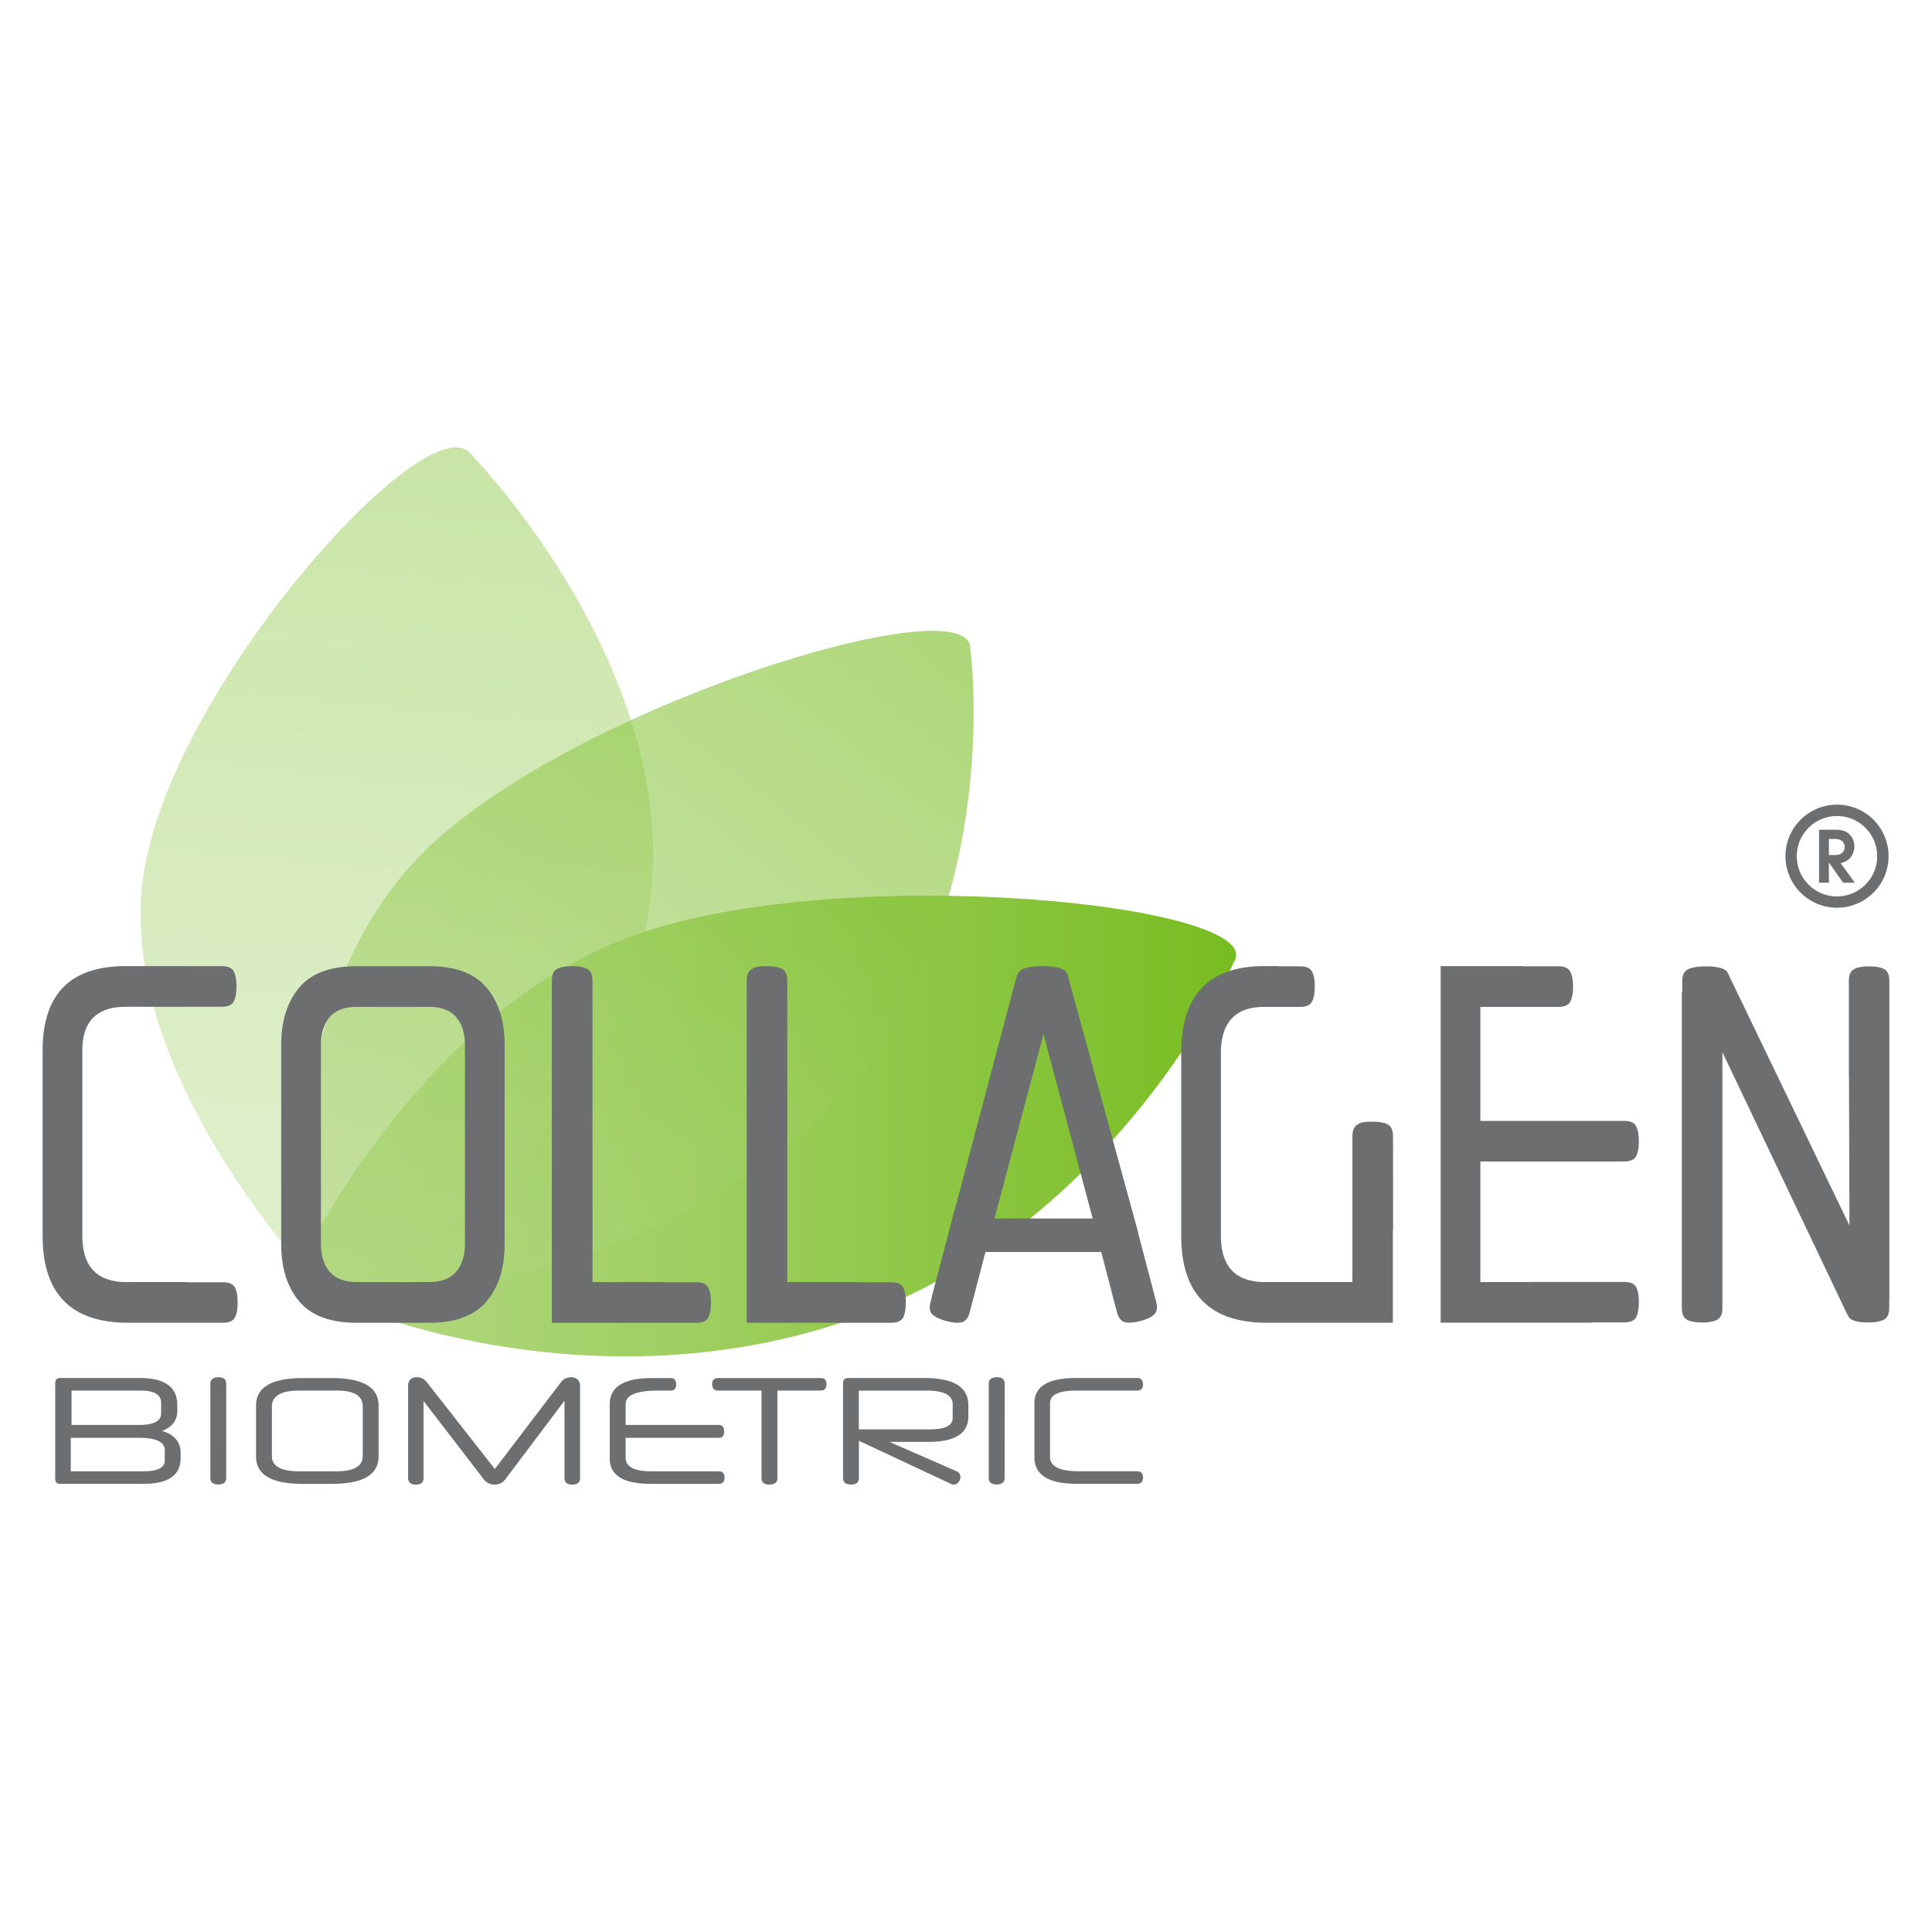 <svg xmlns="http://www.w3.org/2000/svg" xml:space="preserve" width="68" height="68"><linearGradient id="a" x1="282.577" x2="315.508" y1="-332.633" y2="-332.633" gradientTransform="matrix(1 0 0 -1 -272 -293)" gradientUnits="userSpaceOnUse"><stop offset="0" stop-color="#b2d781"></stop><stop offset=".177" stop-color="#acd577"></stop><stop offset=".481" stop-color="#9bcd5b"></stop><stop offset=".871" stop-color="#81c12f"></stop><stop offset="1" stop-color="#77bc1f"></stop></linearGradient><path fill="url(#a)" d="M43.43 33.859s-4.158 9.287-13.385 12.544c-9.227 3.255-18.063-.359-19.054-1.099-.648-.479-.4-1.098-.153-1.4.311-.383 4.211-8.418 11.564-11.014 7.352-2.593 22.319-1.05 21.028.969"></path><linearGradient id="b" x1="-1314.511" x2="-1346.585" y1="568.12" y2="568.12" gradientTransform="rotate(128.198 -800.188 61.4)scale(1 -1)" gradientUnits="userSpaceOnUse"><stop offset="0" stop-color="#b2d781"></stop><stop offset=".177" stop-color="#acd577"></stop><stop offset=".481" stop-color="#9bcd5b"></stop><stop offset=".871" stop-color="#81c12f"></stop><stop offset="1" stop-color="#77bc1f"></stop></linearGradient><path fill="url(#b)" d="M34.152 22.832s1.35 9.854-5.093 16.272c-6.447 6.421-16.276 6.571-17.562 6.294-.837-.178-.95-.824-.896-1.19.068-.458-.831-9.1 4.307-14.215 5.134-5.116 19.297-9.451 19.244-7.161" opacity=".6"></path><linearGradient id="c" x1="-712.168" x2="-742.003" y1="1196.302" y2="1196.302" gradientTransform="rotate(95.33 -915.4 -245.294)scale(1 -1)" gradientUnits="userSpaceOnUse"><stop offset="0" stop-color="#b2d781"></stop><stop offset=".177" stop-color="#acd577"></stop><stop offset=".481" stop-color="#9bcd5b"></stop><stop offset=".871" stop-color="#81c12f"></stop><stop offset="1" stop-color="#77bc1f"></stop></linearGradient><path fill="url(#c)" d="M16.582 15.993s7.517 7.664 6.263 15.982c-1.254 8.322-9.412 12.919-10.671 13.268a1.3 1.3 0 0 1-1.526-.59c-.238-.419-6.592-7.268-5.592-13.899s10.085-16.711 11.526-14.761" opacity=".4"></path><g fill="#6d6e70"><path d="M6.242 49.653q0 .51-.54.709.656.2.656.776v.182q0 .906-1.306.906H2.118q-.176 0-.175-.188v-3.356q-.001-.178.175-.18h2.808q.655 0 .983.237.333.235.332.722zm-3.751 2.132h2.562q.746 0 .746-.382v-.357q0-.44-.905-.439H2.491zm.026-2.841v1.21h2.367q.787 0 .787-.406v-.378q0-.426-.734-.427zM7.962 52.018q0 .23-.281.229-.278.001-.277-.229v-3.313q0-.229.293-.23.265.001.266.23zM13.326 51.252q0 .975-1.64.975h-1.038q-1.636 0-1.636-.965v-1.784q0-.974 1.636-.974h1.038q1.64 0 1.64.974zm-.558-1.747q0-.56-.904-.561h-1.331q-.963 0-.963.561v1.745q0 .535.963.535h1.298q.936 0 .936-.535zM20.417 52.018q0 .237-.282.236-.268 0-.267-.236v-2.717l-2.078 2.761a.46.46 0 0 1-.378.192.5.5 0 0 1-.222-.049.5.5 0 0 1-.167-.144l-2.115-2.75v2.706q0 .236-.267.236-.277 0-.277-.236v-3.222q0-.32.31-.321.219 0 .368.199l2.375 3.031 2.333-3.063a.4.4 0 0 1 .148-.122.5.5 0 0 1 .193-.043q.325 0 .325.331v3.211zM22.02 50.154h3.276q.192-.002.192.229 0 .224-.192.224H22.02v.701q0 .476.905.477h2.371q.203-.002.204.22 0 .221-.204.222h-2.391q-1.444 0-1.444-.895v-1.908q0-.458.372-.69.374-.231 1.125-.231h.65q.19-.001.191.229-.002.213-.191.212h-.437q-1.151-.001-1.151.479zM27.362 48.944v3.073q0 .236-.282.236-.277 0-.277-.236v-3.073h-1.527q-.21 0-.209-.229-.001-.213.209-.212h3.615q.197 0 .198.212 0 .228-.198.229zM34.082 49.86q0 .891-1.418.89h-1.358l2.35 1.028a.23.23 0 0 1 .114.088.2.2 0 0 1 .034.114.3.3 0 0 1-.069.188.21.21 0 0 1-.282.051L30.23 50.71v1.306q0 .234-.271.235-.288 0-.287-.235v-3.335q0-.178.18-.18h2.685q1.545 0 1.546.959zm-.55-.43q0-.484-.912-.485h-2.392v1.365h2.487q.815 0 .815-.396zM35.36 52.018q-.002.23-.282.229-.279.001-.278-.229v-3.313q0-.229.294-.23.267.001.268.23zM37.889 48.944q-.93 0-.931.438v1.899q0 .503 1.023.503h2.045c.133 0 .203.07.203.22q0 .221-.203.222h-2.12q-1.498 0-1.498-.933v-1.911q0-.88 1.465-.881h2.153q.201-.001.203.224 0 .218-.203.218z"></path></g><g fill="#6d6e70"><path d="M12.549 46.557q-1.38 0-2.015-.75-.635-.753-.636-2.006V36.78q0-1.27.636-2.022t2.015-.751h2.56q1.378 0 2.014.751.636.75.637 2.022v7.021q0 1.253-.637 2.006-.637.75-2.014.75zm3.816-9.777q-.001-.627-.314-.985-.313-.356-.941-.357h-2.56q-.627 0-.942.357-.312.358-.312.985v7.001q0 .627.312.984.314.359.942.359h2.56q.626 0 .941-.359.312-.357.314-.984zM49.03 39.997q0-.316-.18-.418-.178-.098-.535-.099c-.357-.001-.416.033-.534.099q-.18.101-.181.418v5.128h-3.072q-1.556 0-1.557-1.629v-6.429q.002-1.601 1.477-1.627h1.31q.317 0 .417-.18.1-.177.101-.535 0-.357-.101-.534-.099-.18-.417-.18h-.77v-.007h-.493q-2.92 0-2.92 3.061v6.429q0 3.063 3.011 3.062h4.438v-3.247h.008zM66.321 34.113q-.175-.1-.535-.099-.358 0-.534.099-.18.099-.178.417v3.312h.004l.017 5.292-4.251-8.822a.34.34 0 0 0-.172-.199q-.209-.1-.625-.099-.42 0-.628.099-.21.099-.208.417v.37l-.016.004v11.128c0 .21.063.349.178.416q.178.099.537.099.356 0 .534-.099.18-.1.179-.416v-8.998l4.4 9.239.006-.002c.032.08.079.141.15.177q.188.099.563.099.376 0 .565-.099.187-.1.188-.416v-.294l.004-.004V34.53c.001-.214-.061-.351-.178-.417M57.164 45.121h-3.311v.004h-1.749v-4.244h5.06q.318-.002.418-.18.1-.177.099-.533.002-.358-.099-.535-.1-.181-.418-.181h-5.06V35.44h2.744q.317 0 .416-.18.101-.177.102-.535 0-.357-.102-.534-.097-.18-.416-.18h-1.241v-.007h-2.901v12.55h5.337v-.009h1.121q.318-.001.418-.179.1-.177.099-.535.002-.358-.099-.535-.1-.174-.418-.175M8.263 45.308q-.099-.177-.415-.176H6.584v-.007H4.456q-1.557 0-1.558-1.629v-6.52q0-1.539 1.523-1.539H6.6v-.003h1.206q.319 0 .417-.178.1-.18.099-.536 0-.356-.099-.536-.099-.179-.417-.179H6.6v-.001H4.419q-2.919 0-2.919 2.971v6.52q0 3.062 3.009 3.061h3.339q.317 0 .415-.178.101-.178.101-.534 0-.359-.101-.536M24.506 45.13h-1.127v-.005h-2.525V34.523q0-.317-.18-.417t-.536-.099q-.356 0-.535.099t-.179.417v12.035h5.082q.32 0 .416-.178.1-.178.101-.535 0-.358-.101-.535-.096-.181-.416-.18M31.783 45.308q-.1-.177-.418-.176h-1.127v-.007H27.71V34.523q0-.317-.18-.417-.177-.099-.535-.099c-.358 0-.417.033-.535.099q-.178.099-.178.417v12.035h5.082q.319 0 .418-.178t.099-.535q0-.36-.098-.537M40.694 45.819l-.63-2.397.004-.011-.151-.55-.064-.248-.002.004-2.249-8.207q-.034-.223-.217-.305-.233-.099-.691-.099-.46 0-.688.099a.35.35 0 0 0-.203.231h-.013l-2.195 8.28-.006-.002-.422 1.617-.376 1.423.005.001-.042.163q-.085.308.066.448.147.14.492.232.344.089.544.039.197-.05.277-.358l.393-1.504.159-.609h4.074l.552 2.112c.056.207.147.323.278.358q.199.049.544-.04.345-.09.493-.231.145-.137.068-.446m-5.691-2.932 1.725-6.487 1.731 6.487z"></path></g><path fill="#6d6e70" d="m64.87 31.067-.499-.712v.712h-.346v-1.863h.57c.214 0 .394.033.537.203a.58.58 0 0 1 .136.375.67.67 0 0 1-.119.377c-.093.129-.215.184-.366.221l.502.687zm-.276-1.539h-.223v.567h.223c.184 0 .331-.09.331-.289 0-.191-.16-.278-.331-.278"></path><path fill="#6d6e70" d="M64.656 31.949a1.814 1.814 0 1 1 .002-3.628 1.814 1.814 0 0 1-.002 3.628m0-3.228c-.781 0-1.415.635-1.415 1.415s.634 1.415 1.415 1.415a1.415 1.415 0 0 0 0-2.83"></path></svg>